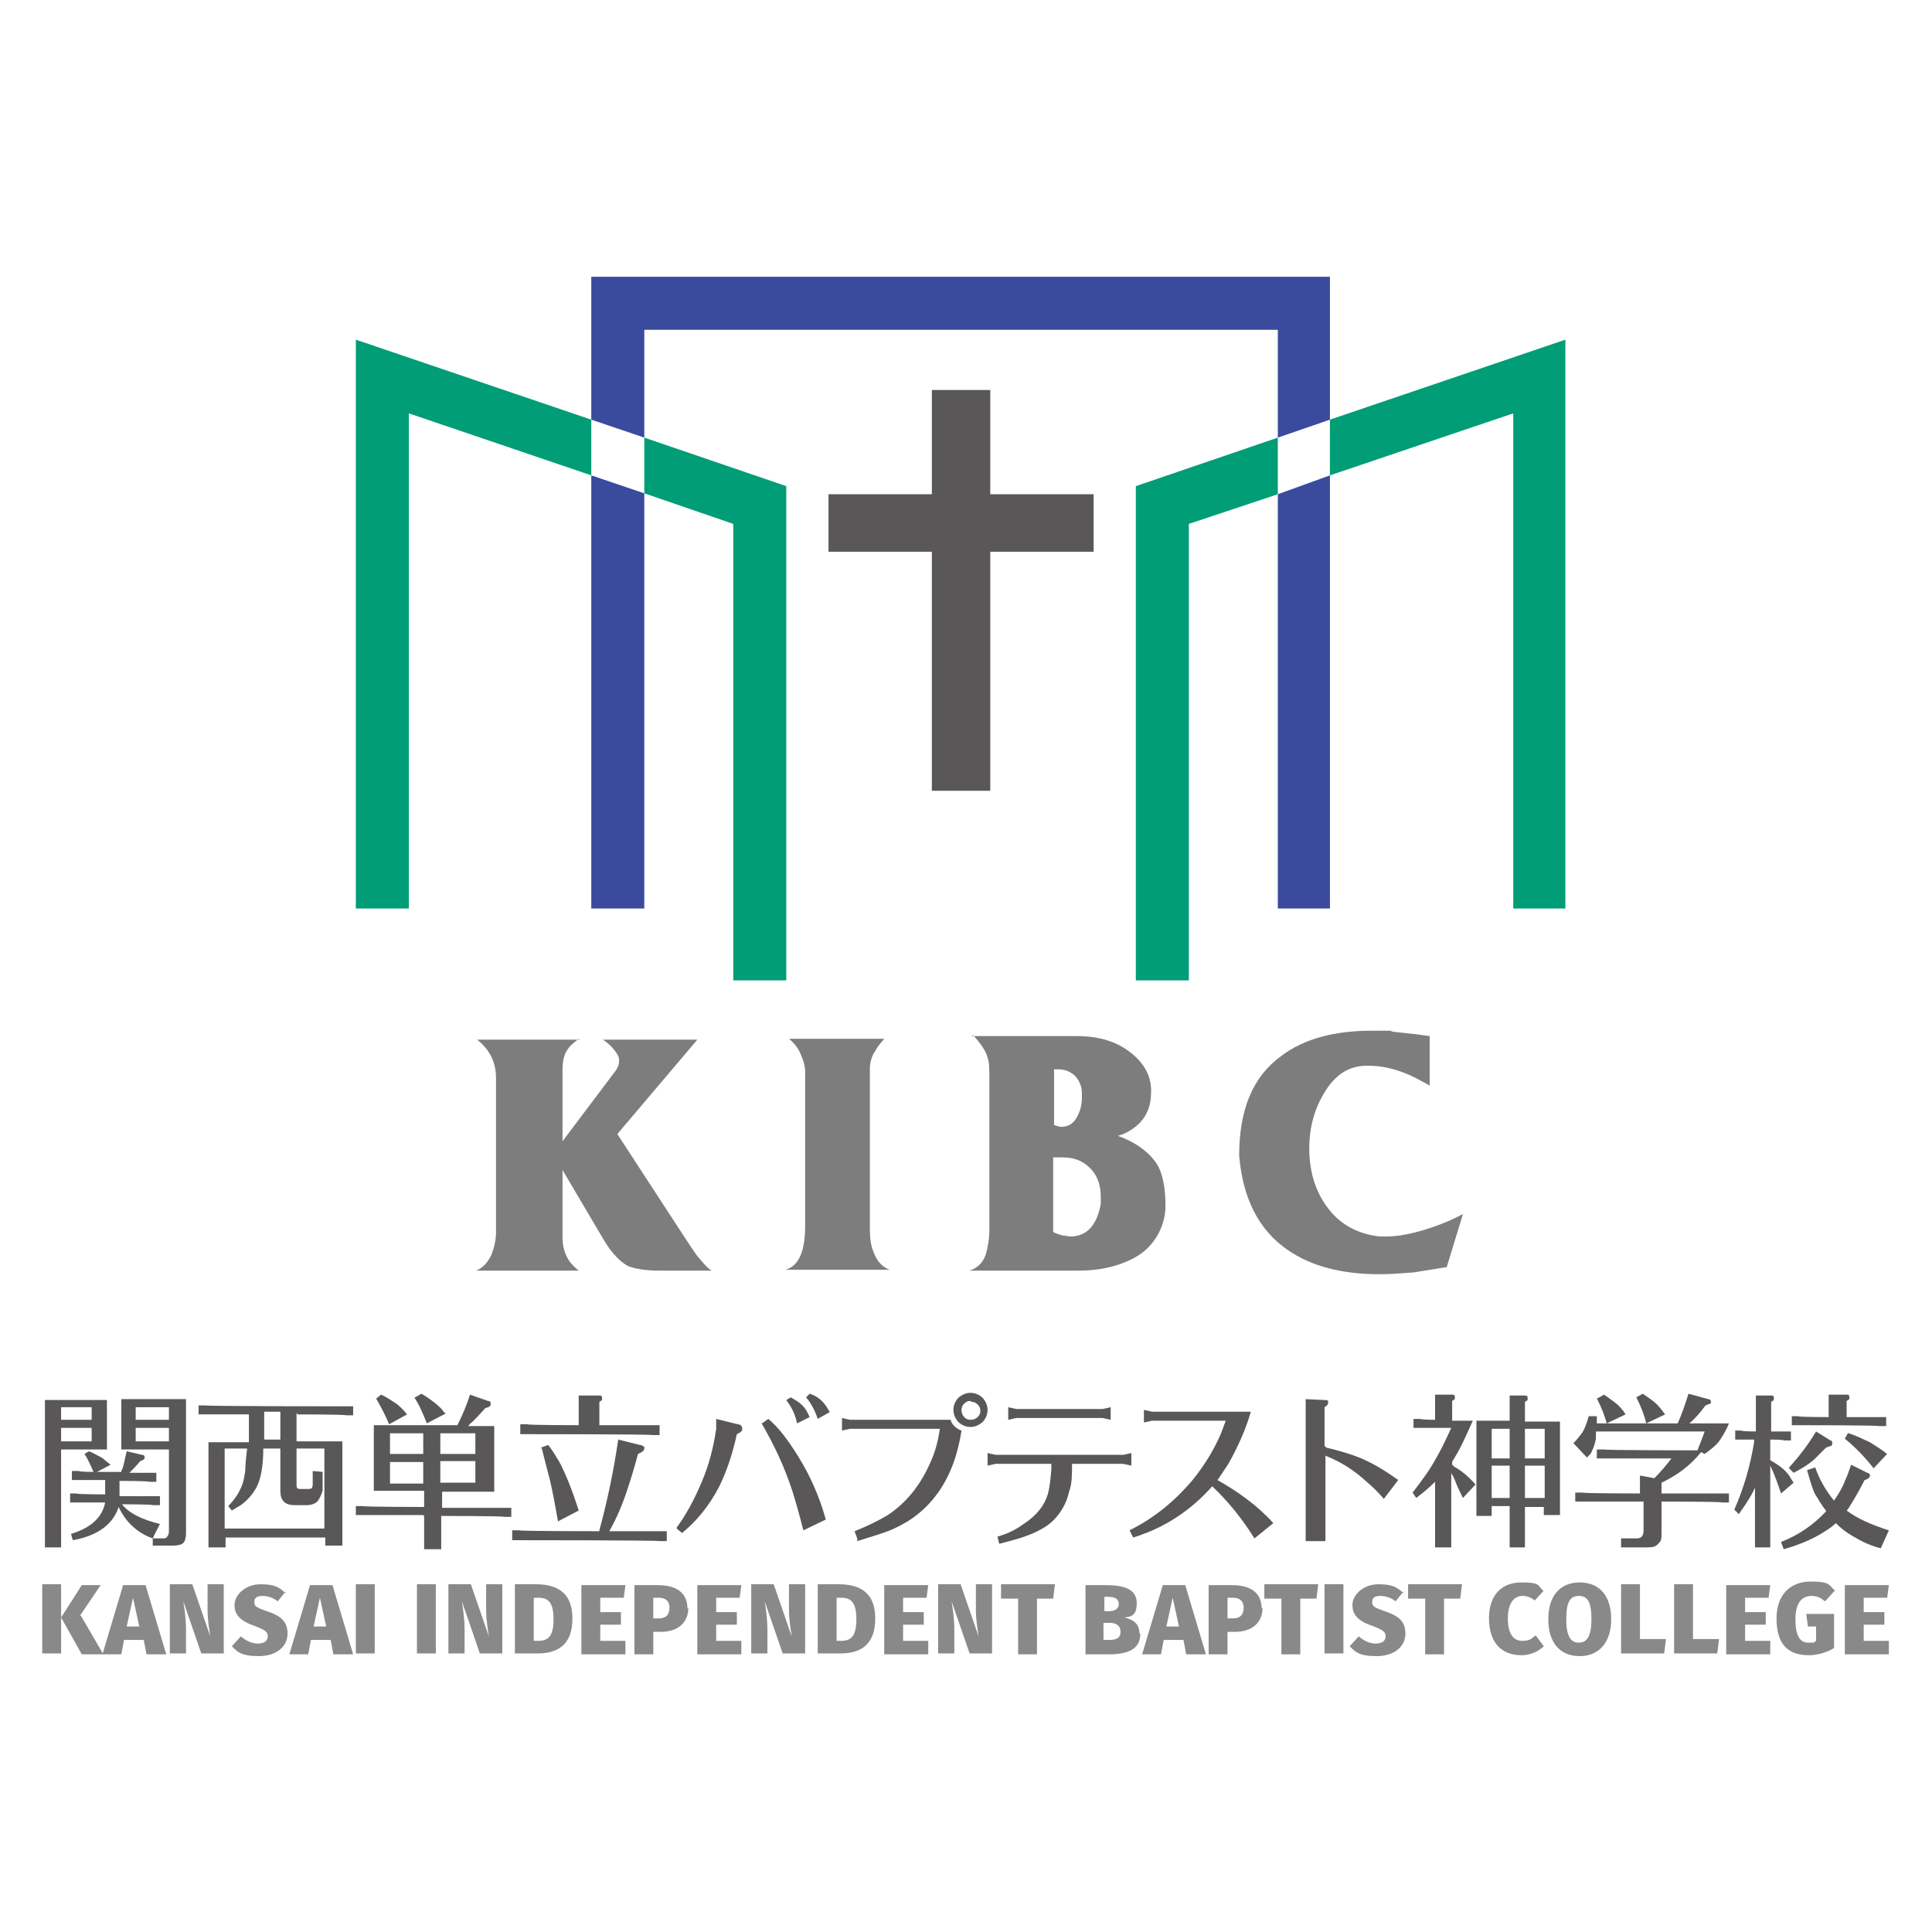 <?xml version="1.0" encoding="UTF-8"?> <svg xmlns="http://www.w3.org/2000/svg" id="_レイヤー_1" data-name="レイヤー_1" width="215" height="215" version="1.1" viewBox="0 0 215 215"><defs><style> .st0 { fill: #009d77; } .st1 { fill: #3a4a9d; } .st2 { fill: #595757; } .st3 { fill: #7d7d7d; } .st4 { fill: #898989; } </style></defs><g><g><path class="st3" d="M64.4,115.6c-.5.4-.9.7-1.1,1-.5.6-.7,1.4-.7,2.4v8s5.8-7.7,5.8-7.7c.4-.5.5-.9.5-1.3s-.2-.7-.5-1.1c-.3-.4-.7-.8-1.3-1.2h10.5l-8.9,10.5,7.1,10.9c1,1.5,1.6,2.5,2,2.9.5.6.9,1.1,1.4,1.4h-5.8c-1.6,0-2.7-.2-3.5-.5-.9-.5-1.8-1.4-2.7-2.9l-4.6-7.8v7.5c0,.9.2,1.6.5,2.2s.8,1.1,1.3,1.5h-11.4c.7-.3,1.3-.9,1.7-1.8.3-.8.5-1.6.5-2.5v-17.1c0-1.8-.7-3.2-2.1-4.3h11.4Z"></path><path class="st3" d="M98.4,115.6c-.6.7-.9,1.1-.9,1.2-.5.7-.7,1.4-.7,2.2v17.7c0,1,.1,1.9.4,2.6.4,1.1,1,1.7,1.8,2h-11.6c.7-.2,1.2-.6,1.6-1.4s.6-2,.6-3.5v-17.1c0-.7-.2-1.3-.5-2-.3-.7-.7-1.2-1.3-1.7h10.7Z"></path><path class="st3" d="M108.1,115.3h11.7c2.5,0,4.5.6,6.1,1.9,1.5,1.2,2.2,2.6,2.2,4.2s-.4,2.6-1.2,3.5c-.6.6-1.4,1.2-2.5,1.5,2.2.8,3.7,2,4.5,3.4.5,1,.8,2.4.8,4.4s-1,4.2-3,5.5c-1.8,1.1-4,1.7-6.7,1.7h-12.1c.9-.3,1.5-.9,1.8-1.8.2-.7.4-1.6.4-2.8v-16.6c0-1.2,0-2-.2-2.5-.2-.8-.8-1.6-1.6-2.5ZM120.4,122.1v-.4c0-.7-.2-1.3-.7-1.9-.5-.5-1.1-.8-1.9-.8h-.5v6.2c.3.1.6.2.8.2.7,0,1.3-.3,1.7-1,.4-.7.6-1.4.6-2.3ZM122.5,134v-.7c0-1.3-.3-2.3-1-3.1-.8-.9-1.8-1.4-3.2-1.4h-1.1v8.3c.4.2.7.3,1.1.4.3,0,.6.1.8.1.9,0,1.7-.3,2.3-1s.9-1.6,1.1-2.6Z"></path><path class="st3" d="M159.1,115.3v5.5c-1.1-.6-2-1.1-2.8-1.4-1.3-.5-2.6-.8-4-.8h-.2c-1.9,0-3.4.9-4.6,2.8-1.2,1.9-1.8,4-1.8,6.4s.6,4.6,1.9,6.4c1.4,2,3.4,3.1,5.9,3.4h.8c1.3,0,2.8-.3,4.4-.8,1.6-.5,3-1.1,4.1-1.7l-1.8,5.9c-1.2.2-2.4.4-3.7.6-1.3.1-2.6.2-3.8.2-4.2,0-7.6-.9-10.2-2.7-3.2-2.2-5-5.7-5.4-10.5,0-5.1,1.5-8.8,4.7-11.1,2.5-1.9,5.9-2.8,10.1-2.8s1.5,0,2.2.1,2.2.2,4.2.5Z"></path></g><polygon class="st2" points="110.2 43.4 103.7 43.4 103.7 55 92.2 55 92.2 61.4 103.7 61.4 103.7 88 110.2 88 110.2 61.4 121.7 61.4 121.7 55 110.2 55 110.2 43.4"></polygon><g><polygon class="st0" points="126.4 54.1 126.4 109.1 132.3 109.1 132.3 58.3 142.2 55 142.2 48.7 126.4 54.1"></polygon><polygon class="st1" points="142.2 101.1 148 101.1 148 52.9 142.2 55 142.2 101.1"></polygon><polygon class="st0" points="168.4 46 168.4 101.1 174.2 101.1 174.2 37.8 148 46.7 148 52.9 168.4 46"></polygon><polygon class="st1" points="65.8 101.1 71.7 101.1 71.7 54.9 65.8 52.9 65.8 101.1"></polygon><polygon class="st0" points="39.6 101.1 45.5 101.1 45.5 46 65.8 52.9 65.8 46.7 39.6 37.8 39.6 101.1"></polygon><polygon class="st0" points="81.6 58.3 81.6 109.1 87.5 109.1 87.5 54.1 71.7 48.7 71.7 54.9 81.6 58.3"></polygon><polygon class="st1" points="71.7 36.7 142.2 36.7 142.2 48.7 148 46.7 148 30.8 65.8 30.8 65.8 46.7 71.7 48.7 71.7 36.7"></polygon></g></g><g><path class="st4" d="M6.8,184h-2.1v-7.7h2.1v7.7ZM9,179.8l2.5,4.3h-2.4l-2.3-4.1,2.3-3.6h2.1l-2.3,3.4Z"></path><path class="st4" d="M15.8,182.5h-2l-.3,1.6h-2.1l2.3-7.7h2.5l2.3,7.7h-2.2l-.3-1.6ZM15.5,181l-.7-3.2-.7,3.2h1.4Z"></path><path class="st4" d="M25,184h-2.6l-2-5.8c.1.7.3,1.8.3,3.2v2.6h-1.8v-7.7h2.5l2,5.8c-.1-.8-.3-1.7-.3-3v-2.8h1.8v7.7Z"></path><path class="st4" d="M31.8,177.1l-.9,1.1c-.5-.4-1.1-.6-1.7-.6s-.9.2-.9.7.3.6,1.4,1c1.5.5,2.3,1.1,2.3,2.5s-1.2,2.5-3.2,2.5-2.4-.5-3-1.1l1-1.1c.6.5,1.2.8,1.9.8s1.1-.3,1.1-.8-.3-.7-1.3-1.1c-1.8-.6-2.4-1.3-2.4-2.4s1.2-2.3,2.9-2.3,2.1.4,2.8,1Z"></path><path class="st4" d="M36.6,182.5h-2l-.3,1.6h-2.1l2.3-7.7h2.5l2.3,7.7h-2.2l-.3-1.6ZM36.3,181l-.7-3.2-.7,3.2h1.4Z"></path><path class="st4" d="M41.7,184h-2.1v-7.7h2.1v7.7Z"></path><path class="st4" d="M48.5,184h-2.1v-7.7h2.1v7.7Z"></path><path class="st4" d="M56,184h-2.6l-2-5.8c.1.7.3,1.8.3,3.2v2.6h-1.8v-7.7h2.5l2,5.8c-.1-.8-.3-1.7-.3-3v-2.8h1.8v7.7Z"></path><path class="st4" d="M63.7,180.1c0,3.1-1.8,3.9-3.9,3.9h-2.5v-7.7h2.3c2.1,0,4.1.7,4.1,3.8ZM59.4,177.8v4.8h.5c1.1,0,1.7-.5,1.7-2.4s-.6-2.4-1.7-2.4h-.5Z"></path><path class="st4" d="M69.4,177.8h-2.6v1.6h2.3v1.4h-2.3v1.8h2.8v1.5h-4.9v-7.7h4.9l-.2,1.5Z"></path><path class="st4" d="M76.6,178.9c0,1.8-1.3,2.7-3.1,2.7h-.8v2.5h-2.1v-7.7h2.6c2,0,3.3.8,3.3,2.6ZM74.5,178.9c0-.7-.4-1.1-1.2-1.1h-.6v2.3h.6c.7,0,1.2-.3,1.2-1.2Z"></path><path class="st4" d="M82.3,177.8h-2.6v1.6h2.3v1.4h-2.3v1.8h2.8v1.5h-4.9v-7.7h4.9l-.2,1.5Z"></path><path class="st4" d="M89.7,184h-2.6l-2-5.8c.1.7.3,1.8.3,3.2v2.6h-1.8v-7.7h2.5l2,5.8c-.1-.8-.3-1.7-.3-3v-2.8h1.8v7.7Z"></path><path class="st4" d="M97.4,180.1c0,3.1-1.8,3.9-3.9,3.9h-2.5v-7.7h2.3c2.1,0,4.1.7,4.1,3.8ZM93.1,177.8v4.8h.5c1.1,0,1.7-.5,1.7-2.4s-.6-2.4-1.7-2.4h-.5Z"></path><path class="st4" d="M103.1,177.8h-2.6v1.6h2.3v1.4h-2.3v1.8h2.8v1.5h-4.9v-7.7h4.9l-.2,1.5Z"></path><path class="st4" d="M110.5,184h-2.6l-2-5.8c.1.7.3,1.8.3,3.2v2.6h-1.8v-7.7h2.5l2,5.8c-.1-.8-.3-1.7-.3-3v-2.8h1.8v7.7Z"></path><path class="st4" d="M117.2,177.9h-1.8v6.2h-2.1v-6.2h-1.9v-1.6h6l-.2,1.6Z"></path><path class="st4" d="M126.9,181.8c0,1.8-1.5,2.3-3.5,2.3h-2.6v-7.7h2.3c2.1,0,3.4.5,3.4,2s-.7,1.5-1.4,1.6c.9.2,1.7.6,1.7,1.8ZM122.9,177.7v1.6h.5c.7,0,1.1-.3,1.1-.8s-.3-.8-1.2-.8h-.4ZM124.7,181.6c0-.7-.5-1-1.2-1h-.7v1.9h.6c.8,0,1.3-.2,1.3-.9Z"></path><path class="st4" d="M131.5,182.5h-2l-.3,1.6h-2.1l2.3-7.7h2.5l2.3,7.7h-2.2l-.3-1.6ZM131.2,181l-.7-3.2-.7,3.2h1.4Z"></path><path class="st4" d="M140.5,178.9c0,1.8-1.3,2.7-3.1,2.7h-.8v2.5h-2.1v-7.7h2.6c2,0,3.3.8,3.3,2.6ZM138.4,178.9c0-.7-.4-1.1-1.2-1.1h-.6v2.3h.6c.7,0,1.2-.3,1.2-1.2Z"></path><path class="st4" d="M146.5,177.9h-1.8v6.2h-2.1v-6.2h-1.9v-1.6h6l-.2,1.6Z"></path><path class="st4" d="M149.5,184h-2.1v-7.7h2.1v7.7Z"></path><path class="st4" d="M156.2,177.1l-.9,1.1c-.5-.4-1.1-.6-1.7-.6s-.9.2-.9.7.3.6,1.4,1c1.5.5,2.3,1.1,2.3,2.5s-1.2,2.5-3.2,2.5-2.4-.5-3-1.1l1-1.1c.6.5,1.2.8,1.9.8s1.1-.3,1.1-.8-.3-.7-1.3-1.1c-1.8-.6-2.4-1.3-2.4-2.4s1.2-2.3,2.9-2.3,2.1.4,2.8,1Z"></path><path class="st4" d="M162.5,177.9h-1.8v6.2h-2.1v-6.2h-1.9v-1.6h6l-.2,1.6Z"></path><path class="st4" d="M171.8,177l-1,1.1c-.4-.3-.8-.5-1.4-.5-.9,0-1.6.8-1.6,2.5s.6,2.5,1.6,2.5,1-.3,1.5-.6l.9,1.2c-.5.5-1.4,1-2.5,1-2.2,0-3.6-1.4-3.6-4.1s1.5-4,3.6-4,1.8.3,2.4.9Z"></path><path class="st4" d="M179.3,180.2c0,2.5-1.3,4.1-3.5,4.1s-3.5-1.5-3.5-4.1,1.3-4.1,3.5-4.1,3.5,1.5,3.5,4.1ZM174.3,180.2c0,1.9.5,2.6,1.4,2.6s1.4-.7,1.4-2.6-.4-2.6-1.4-2.6-1.4.7-1.4,2.6Z"></path><path class="st4" d="M182.4,182.4h3l-.2,1.6h-4.8v-7.7h2.1v6.1Z"></path><path class="st4" d="M188.3,182.4h3l-.2,1.6h-4.8v-7.7h2.1v6.1Z"></path><path class="st4" d="M196.8,177.8h-2.6v1.6h2.3v1.4h-2.3v1.8h2.8v1.5h-4.9v-7.7h4.9l-.2,1.5Z"></path><path class="st4" d="M204.1,177.1l-1,1.1c-.5-.4-.9-.6-1.5-.6-1.1,0-1.8.8-1.8,2.6s.5,2.6,1.4,2.6.6,0,.9-.2v-1.6h-.9l-.2-1.4h3.1v3.8c-.8.5-1.9.8-2.8.8-2.5,0-3.6-1.4-3.6-4.1s1.6-4.1,3.8-4.1,2,.4,2.7,1Z"></path><path class="st4" d="M210,177.8h-2.6v1.6h2.3v1.4h-2.3v1.8h2.8v1.5h-4.9v-7.7h4.9l-.2,1.5Z"></path></g><g><path class="st2" d="M11.9,155.7v5.6h-5.1v10.9h-1.8v-16.4h6.9ZM6.8,156.6v1.4h3.4v-1.4h-3.4ZM10.2,158.9h-3.4v1.5h3.4v-1.5ZM13.5,167.3c.8,1.1,2.3,1.8,4.3,2.3-.3.6-.6,1.1-.8,1.6h1c.3,0,.5,0,.6-.2.1-.1.2-.3.2-.6v-9.1h-5.3v-5.6h7.2v14.9c0,.5-.1.9-.3,1.1-.2.2-.6.3-1.1.3h-2.3v-.8c-1.7-.6-3-1.8-3.8-3.5-.6,1.9-2.3,3.2-5.1,3.7l-.2-.7c2.3-.7,3.5-1.9,3.8-3.5h-3.9c0,.1,0-1,0-1h.7c0,.1,3.2.1,3.2.1,0-.5,0-1,0-1.6h0c0,0-2.9,0-2.9,0h-.8c0,.1,0-1,0-1h.8c0,.1,1.6.1,1.6.1-.3-.7-.6-1.4-1-2l.5-.3c.5.2,1,.5,1.4.7.3.2.6.5,1,.8l-1.5.8h2.7s0-.2.1-.3c.2-.5.3-1.2.5-2l1.7.4c.2,0,.3.1.3.3s-.2.3-.5.4c-.4.5-.8.9-1.2,1.3h3c0-.1,0,1,0,1h-.8c0-.1-3.3-.1-3.3-.1h0c0,.7,0,1.2,0,1.7h4.5c0-.1,0,1,0,1h-.8c0-.1-3.5-.1-3.5-.1ZM15.1,158h3.7v-1.4h-3.7v1.4ZM15.1,160.4h3.7v-1.5h-3.7v1.5Z"></path><path class="st2" d="M33,157.2v3.2h5.1v11.6h-1.9v-.9h-11.1v1.1h-1.9v-11.7h4.5c0-.4,0-1.1,0-2.1v-1h-5.6c0,.1,0-1,0-1h.8c0,.1,15.6.1,15.6.1h.8c0-.1,0,1,0,1h-.8c0-.1-5.4-.1-5.4-.1ZM33,161.2v4.1c0,.3.1.4.4.4h.7c.3,0,.5,0,.6-.1,0,0,.1-.2.1-.4v-1.5c.1,0,1.1.1,1.1.1v2.1c-.2.6-.4,1-.6,1.2-.2.2-.6.4-1.2.4h-1.3c-1.1,0-1.6-.5-1.6-1.6v-4.7h-1.9c0,2-.3,3.4-.7,4.2-.4.8-1,1.5-1.8,2.1-.2.1-.5.3-1,.6l-.4-.5c.6-.6,1.1-1.3,1.4-2,.3-.6.4-1.3.5-2,0-.7.1-1.5.2-2.4h-2.5v8.9h11.1v-8.9h-3.1ZM31.2,160.3v-3.2h-1.8v1.3c0,.6,0,1.2,0,1.8h1.9Z"></path><path class="st2" d="M47.1,168.6h-7.5c0,.1,0-1,0-1h.8c0,.1,6.8.1,6.8.1v-1.8h-5.6v-7.3h9.3c.5-1,1-2.1,1.4-3.4l2,.7c.2,0,.3.1.3.2,0,0,0,.1,0,.2,0,.2-.2.3-.6.4-.6.7-1.1,1.2-1.5,1.6-.2.1-.3.3-.4.4h0s2.9,0,2.9,0v7.3h-5.8v1.8h7.7c0-.1,0,1,0,1h-.8c0-.1-7-.1-7-.1v3.7h-1.9v-3.7ZM41.8,155.7l.6-.5c.7.3,1.2.7,1.7,1,.4.3.8.7,1.2,1.2l-2,1.1c-.4-1-.9-1.9-1.4-2.8ZM47.1,161.8v-2.3h-3.7v2.3h3.7ZM47.1,165.1v-2.4h-3.7v2.4h3.7ZM46.2,155.5l.7-.4c.7.4,1.2.8,1.6,1.1.3.3.6.5.8.8,0,.1.2.2.3.3l-2.1,1.1c-.4-1-.8-2-1.4-2.9ZM49,159.5v2.3h3.9v-2.3h-3.9ZM49,162.6v2.4h3.9v-2.4h-3.9Z"></path><path class="st2" d="M66.7,170.3c.9-3.3,1.6-6.7,2.1-10.1l2.4.6c.3,0,.4.2.5.2,0,0,0,.1,0,.2,0,.2-.2.4-.7.6-.4,1.5-.8,2.8-1.1,3.7-.6,1.9-1.3,3.5-2.1,4.9h6.4c0-.1,0,1.1,0,1.1h-.8c0-.1-15.6-.1-15.6-.1h-.8c0,.1,0-1.1,0-1.1h.8c0,.1,8.9.1,8.9.1ZM64.4,158.5v-3.2h2.2c.3,0,.4,0,.4.3s0,.2-.3.4v2.6h6.7c0-.1,0,1.1,0,1.1h-.8c0-.1-13.9-.1-13.9-.1h-.8c0,.1,0-1.1,0-1.1h.8c0,.1,5.7.1,5.7.1ZM60.2,161.1l.8-.3c.5.6.8,1.2,1.2,1.8.8,1.5,1.5,3.3,2.2,5.5l-2.3,1.2c-.3-1.7-.6-3.3-.9-4.6-.3-1.1-.6-2.3-.9-3.5Z"></path><path class="st2" d="M75.3,170c1.1-1.5,2-3.2,2.8-5.1.8-1.9,1.3-3.8,1.6-5.9v-1.1c0,0,2.4.6,2.4.6.3,0,.5.2.5.5s-.2.4-.6.6c-.5,2.3-1.2,4.3-2,5.9-1.1,2.1-2.5,3.8-4.1,5.1l-.6-.5ZM84.8,158.4l.7-.5c1.2,1,2.3,2.5,3.4,4.3,1.3,2.1,2.3,4.4,3,6.9l-2.5,1.2c-.4-1.6-.8-3-1.2-4.3-.9-2.8-2.1-5.3-3.5-7.7ZM87.5,155.8l.5-.3c.5.3.9.5,1.3.9.3.3.6.8.8,1.3l-1.4.7c-.2-1-.6-1.8-1.2-2.6ZM92.4,157.1l-1.4.8c-.3-.9-.7-1.7-1.3-2.4l.4-.4c1,.3,1.7,1,2.2,2Z"></path><path class="st2" d="M95.4,171.2l-.3-.8c1.5-.6,2.7-1.2,3.7-1.8,2.1-1.4,3.7-3.4,4.8-6,.5-1.1.8-2.3,1-3.6h-10l-.9.2v-1.4l.9.2h11.2c0,.2.2.5.4.7.2.2.5.4.8.5-.4,2.6-1.2,4.9-2.6,6.9-1.3,1.8-2.9,3.1-4.9,4-.8.4-2.2.8-4.1,1.4ZM108,155c.5,0,1,.2,1.4.6.3.4.5.8.5,1.3s-.2,1-.6,1.4c-.4.3-.8.5-1.3.5s-1-.2-1.4-.6c-.3-.4-.5-.8-.5-1.3s.2-1,.6-1.4c.4-.3.8-.5,1.3-.5ZM108,155.9c-.3,0-.5.1-.7.3-.2.2-.3.4-.3.7s.1.6.3.8c.2.2.4.3.7.3s.6-.1.8-.3c.2-.2.3-.4.3-.7s-.1-.5-.3-.7c-.2-.2-.4-.3-.7-.3Z"></path><path class="st2" d="M119.3,162.9c0,1.2,0,2.2-.3,3-.3,1.4-1,2.6-2,3.5-.8.7-2,1.3-3.6,1.8-.7.2-1.4.4-2.2.6l-.2-.8c1.1-.3,2.1-.8,2.9-1.4,1.4-.9,2.3-2,2.7-3.3.2-.7.3-1.6.4-2.8,0-.2,0-.4,0-.6h-6.2l-.9.2v-1.4l.9.2h14.2l.9-.2v1.4l-.9-.2h-5.8ZM122.7,156.8l.9-.2v1.4l-.9-.2h-9.6l-.9.2v-1.4l.9.2h9.6Z"></path><path class="st2" d="M135.3,164.6c2.5,1.4,4.7,3,6.4,4.9l-2.1,1.7c-1.3-2.1-2.9-4.1-4.7-5.8h0c-2.3,2.6-5.2,4.6-8.8,5.7l-.4-.8c2.8-1.4,5.1-3.3,7.1-5.7,1.2-1.5,2.2-3.1,3-4.9.2-.5.4-1,.6-1.6h-8.2l-.9.2v-1.4l.9.2h11c-.6,2.1-1.5,4-2.5,5.8-.4.6-.8,1.2-1.2,1.8Z"></path><path class="st2" d="M147.6,161.1c1.3.3,2.7.7,3.9,1.2,1.4.6,2.7,1.4,4.1,2.4l-1.6,2.1c-.6-.7-1.2-1.3-1.8-1.8-1.4-1.3-2.9-2.3-4.7-3v9.5h-2.2v-15.8c-.1,0,2.1.1,2.1.1.2,0,.3,0,.4.1,0,0,0,.2,0,.2,0,.2-.1.3-.4.5v4.3Z"></path><path class="st2" d="M161.5,163s.2,0,.3.2c.9.5,1.6,1.1,2.4,2l-1.4,1.5c-.5-1-.8-1.7-.9-2-.2-.5-.4-.7-.4-.8v8.3h-1.8v-7.3c-.6.6-1.3,1.2-2.1,1.8l-.4-.6c1-1.3,1.9-2.5,2.6-3.8.6-1,1.1-2.1,1.7-3.4h-4.2c0,.1,0-1,0-1h.8c0,.1,1.6.1,1.6.1v-2.8h1.8c.3,0,.4,0,.4.3s0,.2-.3.4v2.2h2.3c-.8,1.8-1.4,3.1-1.9,3.9-.2.4-.4.6-.4.7v.4ZM169.7,167.6v4.6h-1.7v-4.6h-2v1.1h-1.7v-10.6h3.7v-2.8h1.6c.3,0,.4,0,.4.3s0,.2-.3.4v2.2h3.9v10.4h-1.8v-.9h-2.2ZM168,162.3v-3.3h-2v3.3h2ZM168,166.7v-3.6h-2v3.6h2ZM169.7,162.3h2.2v-3.3h-2.2v3.3ZM169.7,166.7h2.2v-3.6h-2.2v3.6Z"></path><path class="st2" d="M182.5,166.3v-2.1l1.6.3c.7-.7,1.3-1.4,1.9-2.2h-8.3c0,.1,0-1,0-1h.8c0,.1,10.4.1,10.4.1.3-.8.6-1.5.8-2.1h-12.1c0,.3,0,.5,0,.8-.1.6-.3,1.1-.5,1.5,0,.1-.2.3-.5.6l-1.5-1.6c.4-.4.7-.8,1-1.2.3-.5.5-1.1.7-1.8h.9c0,.3,0,.5,0,.8h9c.4-.9.8-2,1.2-3.3l2.2.6c.2,0,.3.2.3.3s0,.2-.1.2c0,0-.2.1-.5.2-.6.8-1.2,1.5-1.8,2h4.4c-.3.8-.7,1.4-1.1,2-.4.5-.9.9-1.6,1.4l-.4-.2c-1.2,1.5-2.7,2.6-4.4,3.4v1.2h7.5c0-.1,0,1,0,1h-.8c0-.1-6.7-.1-6.7-.1v3.4c0,.6,0,1-.3,1.2,0,.1-.2.2-.3.3-.3.2-.7.2-1.2.2h-2.7v-1h1.6c.3,0,.5,0,.7-.2.1-.1.2-.3.2-.7v-3.2h-7.6c0,.1,0-1,0-1h.8c0,.1,6.8.1,6.8.1ZM177.8,155.6l.7-.4c.6.4,1.1.8,1.5,1.1.3.3.6.6.9,1.1l-2.1,1c-.2-.8-.6-1.8-1.1-2.8ZM182.1,155.5l.7-.4c.6.4,1.2.8,1.6,1.2.3.3.6.7.9,1.1l-2.1,1c-.2-.9-.6-1.9-1.1-2.9Z"></path><path class="st2" d="M195.5,165.1c-.2.5-.5,1.1-.8,1.6-.3.5-.7,1.1-1.2,1.8l-.5-.5c1.1-2.5,1.8-5,2.2-7.5v-.3c0,0-1.4,0-1.4,0h-.7c0,.1,0-1,0-1h.7c0,.1,1.6.1,1.6.1v-4h1.6c.3,0,.4,0,.4.3s0,.2-.3.4v3.3h2.2c0-.1,0,1,0,1h-.8c0-.1-1.5-.1-1.5-.1v2.3c.4.2.8.5,1.1.7.4.3.7.6,1,1,.1.2.3.5.5.8l-1.4,1.2c-.4-1.2-.8-2.3-1.2-3.1v9.1h-1.7v-7.1ZM203.2,168.1c-.5-.6-.8-1.2-1.2-1.8-.3-.6-.6-1.6-.9-2.7l.9-.3c.5,1.4,1.2,2.6,2.1,3.7,0,0,.1-.2.2-.3.4-.6.8-1.3,1.1-2.1.1-.2.3-.7.6-1.6l1.8.9c.2,0,.3.2.3.3,0,.2-.2.4-.6.5-.6,1.2-1.2,2.2-1.7,3-.1.2-.2.3-.3.4h0c1.2.9,2.8,1.6,4.7,2.2-.3.7-.6,1.3-.9,2-1.2-.3-2.2-.8-3.2-1.4-.7-.4-1.3-.9-1.8-1.4-.3.3-.7.6-1.2.9-1.2.8-2.8,1.5-4.6,2l-.3-.8c2-.8,3.6-1.9,5-3.4ZM199.1,163.3c1.1-1.2,2.1-2.5,3-4l1.6,1c.2,0,.2.2.2.3s0,.2-.1.3c-.1,0-.3.1-.6.2-.5.5-1,1-1.4,1.4-.6.5-1.4,1-2.2,1.4l-.5-.5ZM205.5,157.7h4.4c0-.1,0,1,0,1h-.8c0-.1-9-.1-9-.1h-.7c0,.1,0-1,0-1h.7c0,.1,3.4.1,3.4.1v-2.5h1.9c.3,0,.4,0,.4.3s0,.2-.3.4v1.8ZM205.7,159.5c1,.3,1.7.7,2.4,1,.6.4,1.3.8,1.9,1.3l-1.5,1.6c-1-1.3-2.1-2.4-3.2-3.3l.4-.7Z"></path></g></svg> 